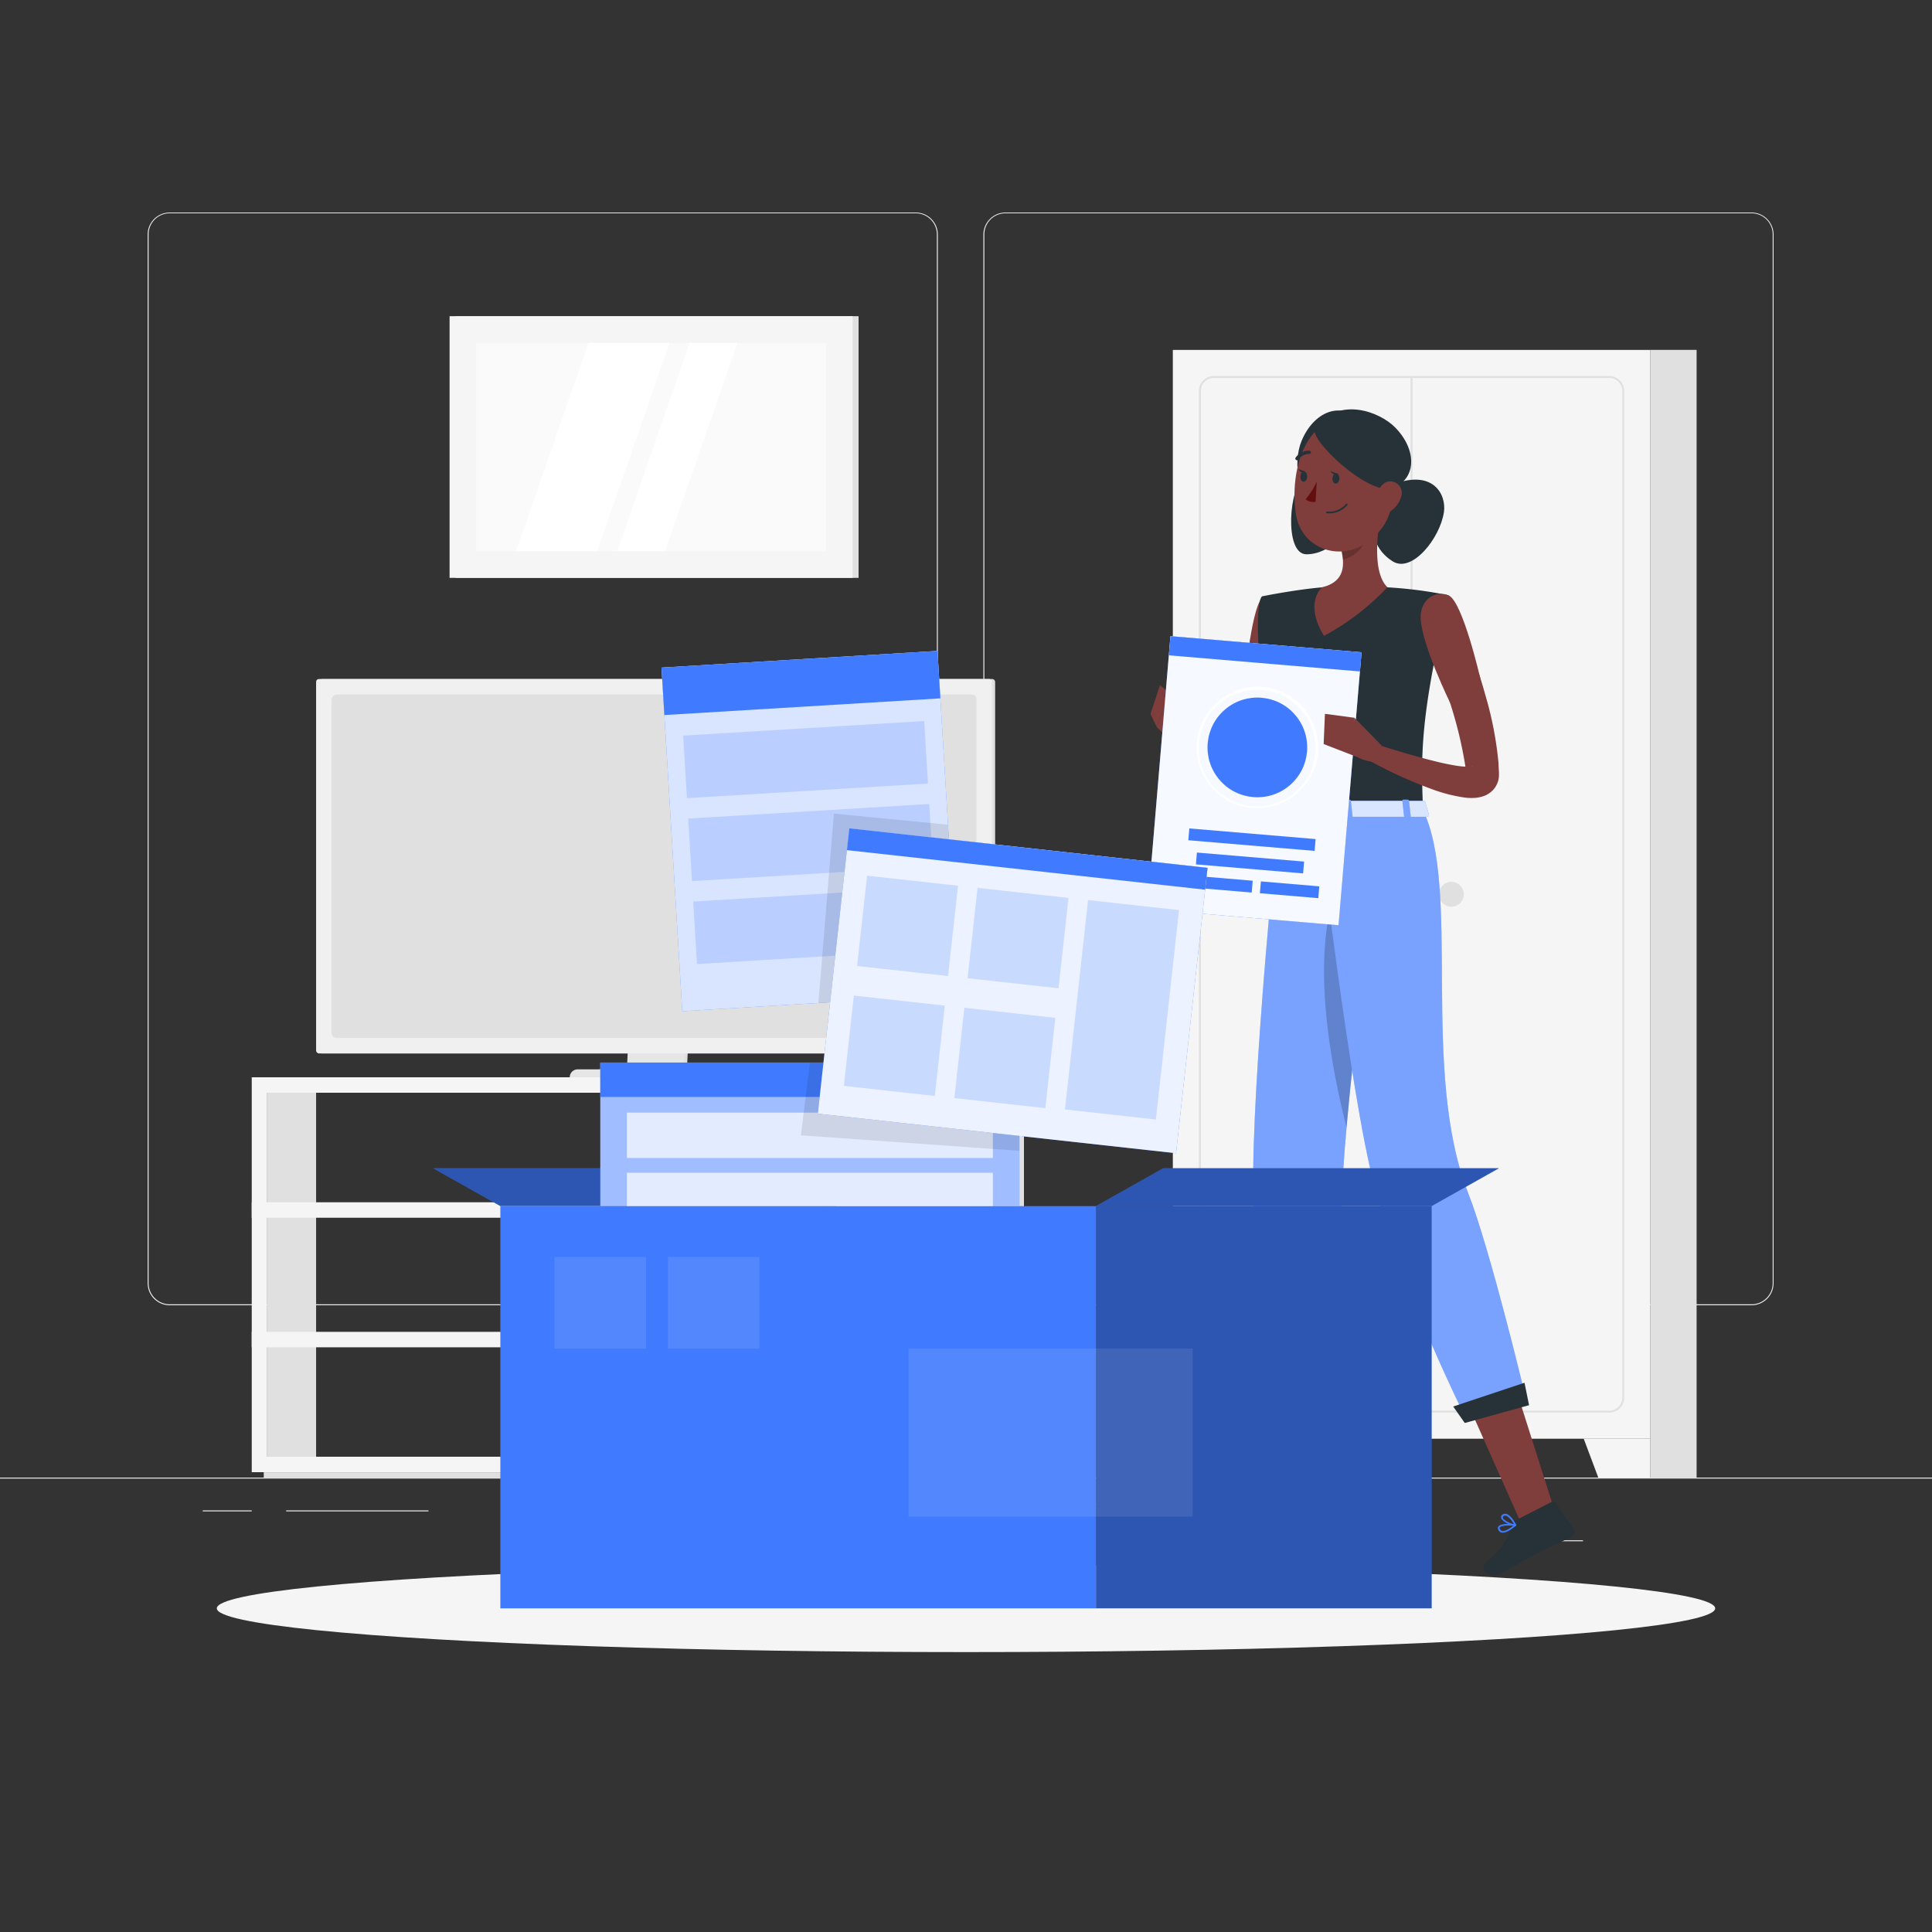 <svg xmlns="http://www.w3.org/2000/svg" viewBox="0 0 500 500"><rect x="0" y="0" width="500" height="500" fill="#333333" stroke="none"/><g id="freepik--background-complete--inject-11"><rect y="382.4" width="500" height="0.25" style="fill:#ebebeb"></rect><rect x="393.11" y="398.62" width="16.56" height="0.25" style="fill:#ebebeb"></rect><rect x="329.19" y="394.99" width="37.81" height="0.25" style="fill:#ebebeb"></rect><rect x="265" y="389.21" width="69.08" height="0.25" style="fill:#ebebeb"></rect><rect x="52.46" y="390.89" width="12.69" height="0.25" style="fill:#ebebeb"></rect><rect x="74.06" y="390.89" width="36.83" height="0.25" style="fill:#ebebeb"></rect><rect x="152.33" y="395.11" width="59.53" height="0.25" style="fill:#ebebeb"></rect><path d="M237,337.8H43.91a5.71,5.71,0,0,1-5.7-5.71V60.66A5.71,5.71,0,0,1,43.91,55H237a5.71,5.71,0,0,1,5.71,5.71V332.09A5.71,5.71,0,0,1,237,337.8ZM43.91,55.2a5.46,5.46,0,0,0-5.45,5.46V332.09a5.46,5.46,0,0,0,5.45,5.46H237a5.47,5.47,0,0,0,5.46-5.46V60.66A5.47,5.47,0,0,0,237,55.2Z" style="fill:#ebebeb"></path><path d="M453.31,337.8H260.21a5.72,5.72,0,0,1-5.71-5.71V60.66A5.72,5.72,0,0,1,260.21,55h193.1A5.71,5.71,0,0,1,459,60.66V332.09A5.71,5.71,0,0,1,453.31,337.8ZM260.21,55.2a5.47,5.47,0,0,0-5.46,5.46V332.09a5.47,5.47,0,0,0,5.46,5.46h193.1a5.47,5.47,0,0,0,5.46-5.46V60.66a5.47,5.47,0,0,0-5.46-5.46Z" style="fill:#ebebeb"></path><rect x="303.53" y="90.56" width="123.56" height="281.78" style="fill:#f5f5f5"></rect><path d="M416.48,365.58H314.14a3.86,3.86,0,0,1-3.86-3.86V101.17a3.86,3.86,0,0,1,3.86-3.86H416.48a3.87,3.87,0,0,1,3.86,3.86V361.72A3.87,3.87,0,0,1,416.48,365.58ZM314.14,97.81a3.36,3.36,0,0,0-3.36,3.36V361.72a3.36,3.36,0,0,0,3.36,3.36H416.48a3.36,3.36,0,0,0,3.36-3.36V101.17a3.36,3.36,0,0,0-3.36-3.36Z" style="fill:#e0e0e0"></path><polygon points="427.09 382.4 413.64 382.4 409.86 372.33 427.09 372.33 427.09 382.4" style="fill:#f5f5f5"></polygon><polygon points="315.23 382.4 328.67 382.4 332.45 372.33 315.23 372.33 315.23 382.4" style="fill:#e0e0e0"></polygon><polygon points="303.53 382.4 316.98 382.4 320.75 372.33 303.53 372.33 303.53 382.4" style="fill:#f5f5f5"></polygon><rect x="427.09" y="90.56" width="12" height="291.84" transform="translate(866.17 472.95) rotate(180)" style="fill:#e0e0e0"></rect><path d="M365.31,365.58a.25.25,0,0,1-.25-.25V97.56a.25.25,0,0,1,.5,0V365.33A.25.25,0,0,1,365.31,365.58Z" style="fill:#e0e0e0"></path><path d="M378.84,231.44a3.22,3.22,0,1,1-3.22-3.22A3.23,3.23,0,0,1,378.84,231.44Z" style="fill:#e0e0e0"></path><path d="M358.22,231.44a3.22,3.22,0,1,1-3.22-3.22A3.23,3.23,0,0,1,358.22,231.44Z" style="fill:#e0e0e0"></path><rect x="69.15" y="278.81" width="12.67" height="102.22" transform="translate(150.96 659.83) rotate(180)" style="fill:#e0e0e0"></rect><path d="M65.15,278.8V381H252.33V278.8ZM248.33,377H69.15V282.8H248.33Z" style="fill:#f5f5f5"></path><path d="M65.15,311.15v4H252.33v-4Z" style="fill:#f5f5f5"></path><path d="M65.15,344.68v4H252.33v-4Z" style="fill:#f5f5f5"></path><rect x="252.33" y="278.81" width="12.67" height="102.22" transform="translate(517.33 659.83) rotate(180)" style="fill:#e0e0e0"></rect><rect x="68.26" y="381.02" width="193.63" height="1.37" style="fill:#e0e0e0"></rect><rect x="82.62" y="175.73" width="174.92" height="96.89" rx="0.72" style="fill:#e0e0e0"></rect><polygon points="177.72 278.04 162.99 278.04 164.05 254.97 178.78 254.97 177.72 278.04" style="fill:#e0e0e0"></polygon><polygon points="176.92 278.04 162.19 278.04 163.24 254.97 177.97 254.97 176.92 278.04" style="fill:#e6e6e6"></polygon><rect x="81.81" y="175.73" width="174.92" height="96.89" rx="0.72" style="fill:#f0f0f0"></rect><path d="M251.17,270.55a.76.76,0,1,0,.76-.76A.76.76,0,0,0,251.17,270.55Z" style="fill:#e0e0e0"></path><path d="M247.62,270.55a.77.77,0,0,0,.77.77.77.77,0,1,0-.77-.77Z" style="fill:#fff"></path><rect x="124.83" y="140.72" width="88.89" height="166.92" rx="1.3" transform="translate(393.45 54.9) rotate(90)" style="fill:#e0e0e0"></rect><path d="M185.85,276.75H155.39a2.05,2.05,0,0,0-2,2.05H187.9A2.05,2.05,0,0,0,185.85,276.75Z" style="fill:#e0e0e0"></path><path d="M180,276.75H149.51a2.05,2.05,0,0,0-2.06,2.05H182A2.05,2.05,0,0,0,180,276.75Z" style="fill:#e6e6e6"></path><rect x="117.89" y="81.83" width="104.31" height="67.72" style="fill:#e0e0e0"></rect><rect x="116.35" y="81.83" width="104.31" height="67.72" style="fill:#f5f5f5"></rect><rect x="141.55" y="70.44" width="53.92" height="90.5" transform="translate(284.2 -52.81) rotate(90)" style="fill:#fafafa"></rect><polygon points="133.56 142.65 152.28 88.74 173.29 88.74 154.57 142.65 133.56 142.65" style="fill:#fff"></polygon><polygon points="159.74 142.65 178.47 88.74 190.86 88.74 172.13 142.65 159.74 142.65" style="fill:#fff"></polygon></g><g id="freepik--Shadow--inject-11"><ellipse id="freepik--path--inject-11" cx="250" cy="416.24" rx="193.89" ry="11.32" style="fill:#f5f5f5"></ellipse></g><g id="freepik--Character--inject-11"><path d="M359.87,125.62c-3.8,1.58-8.46,14,.56,19.66,5,3.13,12.27-6,13.26-12.77C374.37,127.86,370.74,121.1,359.87,125.62Z" style="fill:#263238"></path><path d="M337.51,123.79c-3.8,1.58-5.35,19.6.57,19.66s12.26-6,13.26-12.77C352,126,348.39,119.27,337.51,123.79Z" style="fill:#263238"></path><path d="M344.94,133.27c3.46,1,11-20.12,6.53-24.73s-11.47-2.07-14.64,5.6C334.67,119.36,335,130.5,344.94,133.27Z" style="fill:#263238"></path><path d="M333,165.51c-.15,2.75-.46,5.25-.8,7.86s-.8,5.13-1.3,7.69-1.09,5.1-1.79,7.64-1.5,5-2.38,7.54c-.47,1.24-1,2.48-1.48,3.72l-.83,1.83-.42.94a10.69,10.69,0,0,1-.85,1.43,7.5,7.5,0,0,1-1.41,1.52,6.29,6.29,0,0,1-4.87,1.39,7.93,7.93,0,0,1-1.95-.55,12.73,12.73,0,0,1-4.21-3.27,37,37,0,0,1-4.63-6.84c-.64-1.16-1.23-2.34-1.77-3.53s-1.06-2.36-1.53-3.63l4.11-2.16c1.42,1.95,2.94,3.94,4.46,5.81a40.23,40.23,0,0,0,4.68,5,5.52,5.52,0,0,0,1.86,1.17s0,0-.14-.08a1.68,1.68,0,0,0-.7,0,1.86,1.86,0,0,0-.66.3c-.13.08-.18.15-.17.11a1.45,1.45,0,0,1,.07-.23l.31-.8.63-1.65c.4-1.11.75-2.25,1.13-3.37.69-2.29,1.34-4.6,1.87-7s1-4.73,1.49-7.12.77-4.81,1.11-7.23.6-4.89.81-7.17Z" style="fill:#7f3e3b"></path><path d="M327.21,154.34c-3.24.83-5.07,22.26-5.07,22.26l8.62,5.18S336,166,335.17,159.11C334.6,154.15,329.65,153.72,327.21,154.34Z" style="fill:#7f3e3b"></path><path d="M307.15,187.54l-4.42-8.15-3.4,8.69s3.77,4.53,7.51,3.76Z" style="fill:#7f3e3b"></path><polygon points="300.2 177.34 297.75 184.77 299.33 188.08 302.73 179.39 300.2 177.34" style="fill:#7f3e3b"></polygon><polygon points="345.63 406.2 336.45 406.2 332.55 372.49 345.15 372.49 345.63 406.2" style="fill:#7f3e3b"></polygon><polygon points="402.6 391.83 393.9 394.76 380.73 365.18 393.03 361.7 402.6 391.83" style="fill:#7f3e3b"></polygon><path d="M392.39,393.38l9.18-4.69a.72.72,0,0,1,.93.22l4.77,6.73a1.47,1.47,0,0,1-.57,2.12c-3.23,1.58-4.87,2.18-8.9,4.25-2.48,1.27-6,3.39-9.41,5.14s-5.35-1.54-4.08-2.58c5.7-4.65,5.74-7.07,7-10A2.41,2.41,0,0,1,392.39,393.38Z" style="fill:#263238"></path><path d="M336.14,405.14h10.31a.73.73,0,0,1,.73.62l1.17,8.16a1.46,1.46,0,0,1-1.47,1.63c-3.59-.06-5.32-.27-9.86-.27-2.79,0-8.56.29-12.41.29s-4.06-3.81-2.45-4.16c7.19-1.54,10-3.68,12.44-5.71A2.39,2.39,0,0,1,336.14,405.14Z" style="fill:#263238"></path><path d="M326.64,154.33s-4.38,1.54,4.38,55.38h37.27c-.62-15.16-.64-24.52,6.61-55.65A110.22,110.22,0,0,0,359.07,152a117.77,117.77,0,0,0-16.92,0C334.88,152.64,326.64,154.33,326.64,154.33Z" style="fill:#263238"></path><path d="M357.4,132.92c-1.07,5.44-2.14,15.42,1.67,19.05a64.34,64.34,0,0,1-16.41,12.59c-5.29-8.57-.51-12.58-.51-12.58,6.07-1.45,5.91-6,4.86-10.19Z" style="fill:#7f3e3b"></path><path d="M353.16,136.54,347,141.78a17.91,17.91,0,0,1,.52,3c2.32-.34,5.51-2.88,5.76-5.31A8.14,8.14,0,0,0,353.16,136.54Z" style="opacity:0.2"></path><path d="M361.47,122c-1.1,9-1.37,12.89-6.23,17.27-7.31,6.6-18.18,3.27-19.8-5.92-1.46-8.27.58-21.66,9.68-24.74A12.42,12.42,0,0,1,361.47,122Z" style="fill:#7f3e3b"></path><path d="M331,209.71s-7.24,70.7-6.64,98.68c.63,29.11,6.48,65.11,6.48,65.11h15.95s-.69-34.3.41-62.88c1.19-31.17,11.09-100.91,11.09-100.91Z" style="fill:#407BFF"></path><path d="M331,209.71s-7.24,70.7-6.64,98.68c.63,29.11,6.48,65.11,6.48,65.11h15.95s-.69-34.3.41-62.88c1.19-31.17,11.09-100.91,11.09-100.91Z" style="fill:#fff;opacity:0.3"></path><polygon points="348.18 375.1 330.13 375.1 328.81 370.45 349.02 369.89 348.18 375.1" style="fill:#263238"></polygon><path d="M347.1,227.3c-9.16,18.42-1.84,52,1.4,64.51,1.66-18.77,4.46-41.72,6.64-58.57C353.75,223.71,351.32,218.81,347.1,227.3Z" style="opacity:0.2"></path><path d="M340.86,209.71s8.45,73.5,14.82,97.09c7.57,28,23.05,58.95,23.05,58.95l16-4.53s-9-37.76-14.79-52.52c-12.35-31.49-1.78-78.43-11.65-99Z" style="fill:#407BFF"></path><path d="M340.86,209.71s8.45,73.5,14.82,97.09c7.57,28,23.05,58.95,23.05,58.95l16-4.53s-9-37.76-14.79-52.52c-12.35-31.49-1.78-78.43-11.65-99Z" style="fill:#fff;opacity:0.3"></path><polygon points="395.72 363.66 379.08 368.27 376.09 364.01 394.54 357.86 395.72 363.66" style="fill:#263238"></polygon><path d="M346.64,123.87c-.05.74-.48,1.32-1,1.29s-.84-.65-.79-1.39.47-1.32.95-1.29S346.68,123.13,346.64,123.87Z" style="fill:#263238"></path><path d="M338.28,123.37c0,.74-.47,1.32-.95,1.29s-.84-.65-.79-1.39.47-1.32.95-1.29S338.33,122.63,338.28,123.37Z" style="fill:#263238"></path><path d="M337.7,122l-1.74-.62S336.78,122.86,337.7,122Z" style="fill:#263238"></path><path d="M340.78,124.65a19.69,19.69,0,0,1-2.91,4.56,3.17,3.17,0,0,0,2.6.65Z" style="fill:#630f0f"></path><path d="M344.7,132.83a7.3,7.3,0,0,1-1.25,0,.22.22,0,1,1,0-.43,5.85,5.85,0,0,0,4.91-2,.22.22,0,0,1,.3,0,.21.21,0,0,1,.05.3A6.1,6.1,0,0,1,344.7,132.83Z" style="fill:#263238"></path><path d="M340.33,110.52c-2.26,2.79,14.1,18.1,20.12,15.8s6.44-9.71.66-15.65C357.17,106.61,346.8,102.53,340.33,110.52Z" style="fill:#263238"></path><path d="M362.62,128.55a6.69,6.69,0,0,1-3.17,4c-2.05,1.12-3.59-.59-3.46-2.8.12-2,1.33-5,3.6-5.17A3,3,0,0,1,362.62,128.55Z" style="fill:#7f3e3b"></path><path d="M351.27,120.24a.44.44,0,0,1-.31-.14,3.47,3.47,0,0,0-2.92-1.16.43.43,0,0,1-.5-.35.43.43,0,0,1,.35-.5,4.3,4.3,0,0,1,3.71,1.42.43.43,0,0,1,0,.61A.42.42,0,0,1,351.27,120.24Z" style="fill:#263238"></path><path d="M335.72,119.11a.44.44,0,0,1-.4-.7,4.28,4.28,0,0,1,3.54-1.79.43.43,0,1,1-.06.86,3.45,3.45,0,0,0-2.78,1.46A.49.49,0,0,1,335.72,119.11Z" style="fill:#263238"></path><path d="M378.93,163.87a141.74,141.74,0,0,1,5.53,16.19,91.82,91.82,0,0,1,3.32,17.09l.12,2.28a11.32,11.32,0,0,1,0,1.77,5.82,5.82,0,0,1-1.57,3.32,6.23,6.23,0,0,1-2.54,1.57,8.66,8.66,0,0,1-1.93.39,13.89,13.89,0,0,1-2.87-.08,41.59,41.59,0,0,1-8.82-2.32A115,115,0,0,1,354.68,197l1.86-4.26c2.6.81,5.24,1.62,7.86,2.38s5.24,1.48,7.83,2.1c1.29.31,2.58.58,3.84.8a25.54,25.54,0,0,0,3.56.42,5,5,0,0,0,1.27-.08c.14,0,.18-.07.1-.05a1.75,1.75,0,0,0-.78.5,2.76,2.76,0,0,0-.73,1.46c0,.59-.05-.06-.09-.3l-.2-1.87a107.05,107.05,0,0,0-3.66-15.38c-1.59-5.11-3.41-10.31-5.3-15.25Z" style="fill:#7f3e3b"></path><path d="M374.86,154.06c3.66,1.49,8.24,21.51,8.24,21.51l-7.78,6.37S368,167,367.67,160.14C367.43,155,371.63,152.74,374.86,154.06Z" style="fill:#7f3e3b"></path><path d="M388.42,396.57a1.27,1.27,0,0,1-.72-.82.73.73,0,0,1,.11-.74c.73-.92,4-.59,4.4-.55a.22.22,0,0,1,.19.16.21.21,0,0,1-.07.22c-.93.8-2.66,2.08-3.78,1.77Zm3.22-1.72c-1.32-.1-3.11-.05-3.49.43a.31.31,0,0,0,0,.33.84.84,0,0,0,.55.58C389.27,396.36,390.36,395.86,391.64,394.85Z" style="fill:#407BFF"></path><path d="M390.69,394.51c-1-.39-2-1-2.19-1.67a.77.77,0,0,1,.38-.88,1.13,1.13,0,0,1,.95-.16c1.28.33,2.5,2.68,2.55,2.78a.22.22,0,0,1,0,.22.23.23,0,0,1-.19.1A5.14,5.14,0,0,1,390.69,394.51Zm-.84-2.24-.13,0a.74.74,0,0,0-.6.1c-.23.16-.23.3-.2.4.17.62,1.78,1.47,2.87,1.69A5.46,5.46,0,0,0,389.85,392.27Z" style="fill:#407BFF"></path><path d="M332.69,406.74a3.39,3.39,0,0,1-2.22-.57,1.18,1.18,0,0,1-.4-1.05.71.71,0,0,1,.37-.58c1.13-.62,4.78,1.25,5.2,1.47a.2.2,0,0,1,.11.22.21.21,0,0,1-.17.18A15.23,15.23,0,0,1,332.69,406.74Zm-1.63-1.9a.81.81,0,0,0-.41.08.26.26,0,0,0-.14.23.75.75,0,0,0,.25.7c.55.5,2.06.59,4.1.25A11.91,11.91,0,0,0,331.06,404.84Z" style="fill:#407BFF"></path><path d="M335.54,406.42l-.09,0c-1.1-.5-3.26-2.48-3.09-3.52,0-.24.21-.55.82-.61a1.59,1.59,0,0,1,1.2.37c1.15,1,1.37,3.44,1.37,3.54a.2.2,0,0,1-.09.2A.25.25,0,0,1,335.54,406.42Zm-2.19-3.72h-.13c-.4,0-.42.2-.43.25-.1.63,1.37,2.18,2.48,2.86A5,5,0,0,0,334.1,403,1.13,1.13,0,0,0,333.35,402.7Z" style="fill:#407BFF"></path><path d="M368.85,207.53l.95,3.33c.13.26-.17.53-.6.53H330.84c-.34,0-.62-.17-.64-.38l-.34-3.34c0-.23.27-.42.64-.42h37.74A.67.67,0,0,1,368.85,207.53Z" style="fill:#407BFF"></path><path d="M368.85,207.53l.95,3.33c.13.26-.17.53-.6.53H330.84c-.34,0-.62-.17-.64-.38l-.34-3.34c0-.23.27-.42.64-.42h37.74A.67.67,0,0,1,368.85,207.53Z" style="fill:#fff;opacity:0.8"></path><path d="M363.78,211.75h1c.2,0,.36-.11.34-.23l-.47-4.34c0-.12-.19-.23-.39-.23h-1c-.2,0-.36.11-.34.23l.47,4.34C363.4,211.64,363.58,211.75,363.78,211.75Z" style="fill:#407BFF"></path><path d="M363.78,211.75h1c.2,0,.36-.11.34-.23l-.47-4.34c0-.12-.19-.23-.39-.23h-1c-.2,0-.36.11-.34.23l.47,4.34C363.4,211.64,363.58,211.75,363.78,211.75Z" style="fill:#fff;opacity:0.3"></path><path d="M333.68,211.75h1c.2,0,.35-.11.34-.23l-.48-4.34c0-.12-.19-.23-.39-.23h-1c-.2,0-.35.11-.34.23l.48,4.34C333.3,211.64,333.48,211.75,333.68,211.75Z" style="fill:#407BFF"></path><path d="M333.68,211.75h1c.2,0,.35-.11.34-.23l-.48-4.34c0-.12-.19-.23-.39-.23h-1c-.2,0-.35.11-.34.23l.48,4.34C333.3,211.64,333.48,211.75,333.68,211.75Z" style="fill:#fff;opacity:0.3"></path><path d="M348.73,211.75h1c.2,0,.35-.11.34-.23l-.47-4.34c0-.12-.19-.23-.39-.23h-1c-.2,0-.35.11-.34.23l.48,4.34C348.35,211.64,348.53,211.75,348.73,211.75Z" style="fill:#407BFF"></path><path d="M348.73,211.75h1c.2,0,.35-.11.34-.23l-.47-4.34c0-.12-.19-.23-.39-.23h-1c-.2,0-.35.11-.34.23l.48,4.34C348.35,211.64,348.53,211.75,348.73,211.75Z" style="fill:#fff;opacity:0.3"></path><rect x="299.86" y="166.59" width="49.63" height="70.88" transform="translate(18.11 -26.55) rotate(4.82)" style="fill:#407BFF"></rect><rect x="299.86" y="166.59" width="49.63" height="70.88" transform="translate(18.11 -26.55) rotate(4.82)" style="fill:#fff;opacity:0.95"></rect><rect x="302.63" y="166.7" width="49.63" height="4.98" transform="translate(15.37 -26.9) rotate(4.82)" style="fill:#407BFF"></rect><circle cx="325.4" cy="193.42" r="12.9" transform="translate(-48 255.6) rotate(-40.18)" style="fill:#407BFF"></circle><path d="M325.41,209.13c-.44,0-.89,0-1.33,0a15.72,15.72,0,1,1,17-14.34l-.4,0,.4,0A15.72,15.72,0,0,1,325.41,209.13Zm0-30.61a15.09,15.09,0,1,0,1.28.06C326.22,178.54,325.8,178.52,325.37,178.52Z" style="fill:#fff"></path><rect x="307.62" y="215.75" width="32.8" height="3.07" transform="translate(19.39 -26.44) rotate(4.82)" style="fill:#407BFF"></rect><rect x="309.59" y="221.79" width="27.84" height="3.07" transform="translate(19.9 -26.38) rotate(4.82)" style="fill:#407BFF"></rect><rect x="304.66" y="227.1" width="19.46" height="3.07" transform="translate(20.31 -25.6) rotate(4.82)" style="fill:#407BFF"></rect><rect x="326.17" y="228.73" width="15.17" height="3.07" transform="translate(20.52 -27.22) rotate(4.82)" style="fill:#407BFF"></rect><path d="M357.47,192.85l-6.93-7.09-.9,9.29s4.86,3.33,8.25,1.57Z" style="fill:#7f3e3b"></path><polygon points="342.89 184.74 342.56 192.56 350.93 195.8 350.54 185.76 342.89 184.74" style="fill:#7f3e3b"></polygon><path d="M346.05,122.53l-1.74-.61S345.14,123.36,346.05,122.53Z" style="fill:#263238"></path></g><g id="freepik--Collection--inject-11"><rect x="283.63" y="312.13" width="86.88" height="104.1" style="fill:#407BFF"></rect><rect x="283.63" y="312.13" width="86.88" height="104.1" style="opacity:0.3"></rect><polygon points="370.51 312.13 283.63 312.13 301.06 302.33 387.94 302.33 370.51 312.13" style="fill:#407BFF"></polygon><polygon points="370.51 312.13 283.63 312.13 301.06 302.33 387.94 302.33 370.51 312.13" style="opacity:0.3"></polygon><polygon points="198.94 302.33 112.06 302.33 129.49 312.13 216.37 312.13 198.94 302.33" style="fill:#407BFF"></polygon><polygon points="198.94 302.33 112.06 302.33 129.49 312.13 216.37 312.13 198.94 302.33" style="opacity:0.3"></polygon><rect x="129.49" y="312.13" width="154.14" height="104.1" transform="translate(413.12 728.37) rotate(180)" style="fill:#407BFF"></rect><rect x="235.13" y="349.01" width="48.49" height="43.49" transform="translate(518.76 741.51) rotate(180)" style="fill:#f0f0f0;opacity:0.1"></rect><rect x="172.85" y="325.3" width="23.7" height="23.7" transform="translate(-152.45 521.86) rotate(-90)" style="fill:#f0f0f0;opacity:0.1"></rect><rect x="143.5" y="325.3" width="23.7" height="23.7" transform="translate(-181.8 492.51) rotate(-90)" style="fill:#f0f0f0;opacity:0.1"></rect><rect x="283.63" y="349.01" width="25.03" height="43.49" style="fill:#e6e6e6;opacity:0.1"></rect><rect x="173.81" y="170.54" width="71.56" height="89.09" transform="translate(-12.59 13.04) rotate(-3.46)" style="fill:#407BFF"></rect><rect x="173.81" y="170.54" width="71.56" height="89.09" transform="translate(-12.59 13.04) rotate(-3.46)" style="fill:#fff;opacity:0.8"></rect><rect x="171.5" y="170.61" width="71.56" height="12.3" transform="translate(-10.29 12.83) rotate(-3.46)" style="fill:#407BFF"></rect><rect x="177.23" y="188.49" width="62.49" height="16.21" transform="translate(-11.48 12.93) rotate(-3.46)" style="fill:#407BFF;opacity:0.2"></rect><rect x="178.53" y="209.95" width="62.49" height="16.21" transform="translate(-12.77 13.05) rotate(-3.46)" style="fill:#407BFF;opacity:0.2"></rect><rect x="179.82" y="231.42" width="62.49" height="16.21" transform="translate(-14.06 13.17) rotate(-3.46)" style="fill:#407BFF;opacity:0.2"></rect><polygon points="247.99 257.39 211.8 259.58 215.81 210.56 245.33 213.43 247.99 257.39" style="opacity:0.1"></polygon><rect x="155.36" y="274.99" width="108.47" height="37.14" style="fill:#407BFF"></rect><rect x="155.36" y="274.99" width="108.47" height="37.14" style="fill:#fff;opacity:0.5"></rect><rect x="155.36" y="274.99" width="108.47" height="8.9" style="fill:#407BFF"></rect><rect x="162.23" y="287.95" width="94.73" height="11.73" style="fill:#fff;opacity:0.7"></rect><rect x="162.23" y="303.52" width="94.73" height="8.61" style="fill:#fff;opacity:0.7"></rect><polygon points="263.83 297.83 207.28 293.82 209.59 274.99 263.83 274.99 263.83 297.83" style="opacity:0.1"></polygon><rect x="215.44" y="219.27" width="93.27" height="74.3" transform="translate(29.73 -27.22) rotate(6.3)" style="fill:#407BFF"></rect><rect x="215.44" y="219.27" width="93.27" height="74.3" transform="translate(29.73 -27.22) rotate(6.3)" style="fill:#fff;opacity:0.9"></rect><rect x="219.2" y="219.48" width="93.27" height="5.68" transform="translate(26.01 -27.84) rotate(6.3)" style="fill:#407BFF"></rect><rect x="223.03" y="227.86" width="23.68" height="23.52" transform="translate(27.72 -24.33) rotate(6.3)" style="fill:#407BFF;opacity:0.2"></rect><rect x="219.6" y="258.89" width="23.68" height="23.52" transform="translate(31.11 -23.77) rotate(6.3)" style="fill:#407BFF;opacity:0.2"></rect><rect x="251.62" y="231.02" width="23.68" height="23.52" transform="translate(28.24 -27.45) rotate(6.3)" style="fill:#407BFF;opacity:0.2"></rect><rect x="278.52" y="234.08" width="23.68" height="54.52" transform="translate(30.44 -30.29) rotate(6.3)" style="fill:#407BFF;opacity:0.2"></rect><rect x="248.2" y="262.05" width="23.68" height="23.52" transform="translate(31.63 -26.89) rotate(6.3)" style="fill:#407BFF;opacity:0.2"></rect></g></svg>